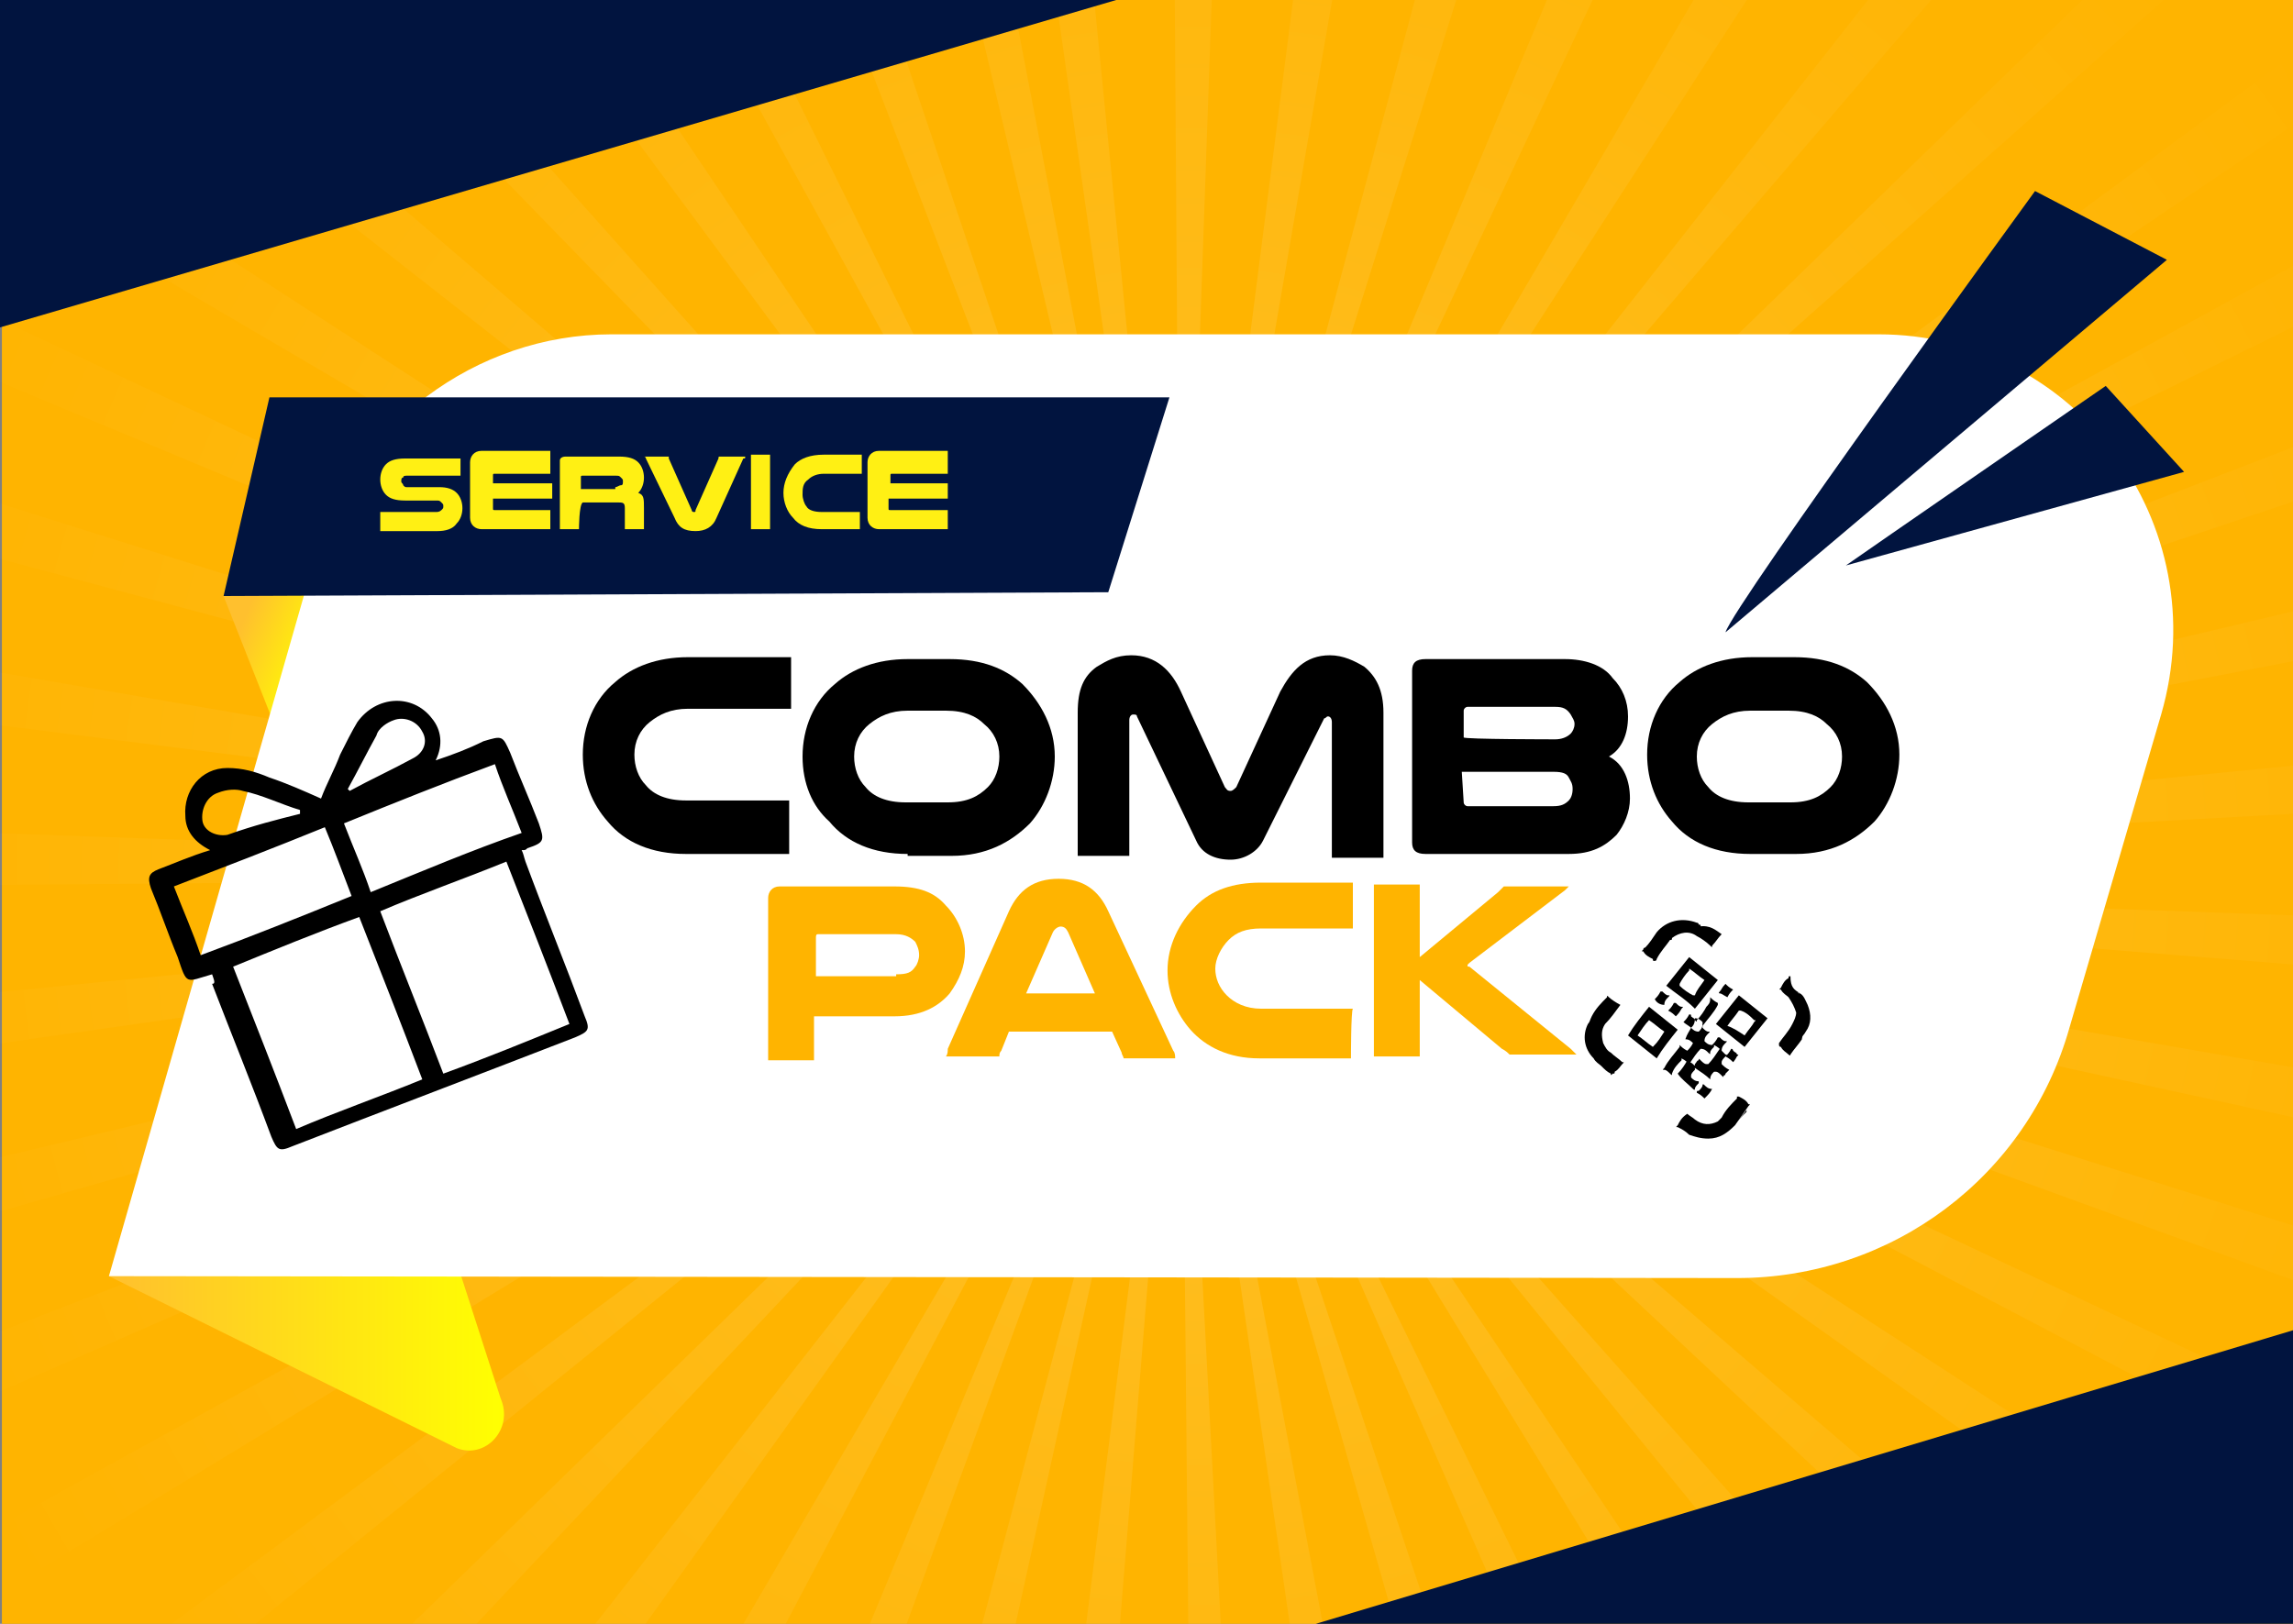 <?xml version="1.0" encoding="utf-8"?>
<!-- Generator: Adobe Illustrator 27.4.1, SVG Export Plug-In . SVG Version: 6.00 Build 0)  -->
<svg version="1.1" id="Layer_1" xmlns="http://www.w3.org/2000/svg" xmlns:xlink="http://www.w3.org/1999/xlink" x="0px" y="0px"
	 viewBox="0 0 120 85" style="enable-background:new 0 0 120 85;" xml:space="preserve">
<rect x="0" y="0" width="120" height="85" fill="#808080" stroke="none"/>
<style type="text/css">
	.st0{fill:#FFB400;}
	.st1{opacity:0.16;}
	.st2{fill:url(#SVGID_1_);}
	.st3{fill:url(#SVGID_00000086672417283092251090000016585334538891469228_);}
	.st4{fill:url(#SVGID_00000037694984822187163620000001497758173192954525_);}
	.st5{fill:url(#SVGID_00000150808467261633508680000012787565185293675926_);}
	.st6{fill:url(#SVGID_00000044897129451823294200000004486255298886716036_);}
	.st7{fill:url(#SVGID_00000076564389095935545470000016018470021863315096_);}
	.st8{fill:url(#SVGID_00000025437851696409468080000008020706943897253518_);}
	.st9{fill:url(#SVGID_00000177471853246079857760000016743473761038569630_);}
	.st10{fill:url(#SVGID_00000025414608529970048590000016583449065736252309_);}
	.st11{fill:url(#SVGID_00000088819971724062037780000013261482081193506971_);}
	.st12{fill:url(#SVGID_00000149376988313040000230000009186903165600999558_);}
	.st13{fill:url(#SVGID_00000116946079258498610770000008653632560159264160_);}
	.st14{fill:url(#SVGID_00000034084655872048701660000006142806984183746230_);}
	.st15{fill:url(#SVGID_00000130635065801280440080000007482692011687227835_);}
	.st16{fill:url(#SVGID_00000067198650714483968650000000520864557993696429_);}
	.st17{fill:url(#SVGID_00000054949476442319972090000010255228951987704742_);}
	.st18{fill:url(#SVGID_00000152246212706288905640000009860648334956951939_);}
	.st19{fill:url(#SVGID_00000019669878331010081240000011101553734844203682_);}
	.st20{fill:url(#SVGID_00000086691563407383507070000011461922123325621436_);}
	.st21{fill:url(#SVGID_00000146469903923587353930000014974289452072594574_);}
	.st22{fill:url(#SVGID_00000051374063016551201460000002153141201781545375_);}
	.st23{fill:url(#SVGID_00000006708366566883890130000001703270512697119389_);}
	.st24{fill:url(#SVGID_00000107564680210925449490000007531549120767430812_);}
	.st25{fill:url(#SVGID_00000120551285842754606110000000935559076646792363_);}
	.st26{fill:url(#SVGID_00000128450160603050200890000001825737244412639134_);}
	.st27{fill:url(#SVGID_00000110453941403923972750000004303658559102720150_);}
	.st28{fill:url(#SVGID_00000044856831062082350500000012133037733489600953_);}
	.st29{fill:url(#SVGID_00000021082977166872198100000009303705845495832739_);}
	.st30{fill:url(#SVGID_00000029750092501719254940000003314402641337930148_);}
	.st31{fill:url(#SVGID_00000089548364131189569520000016529605310596556686_);}
	.st32{fill:url(#SVGID_00000104670345774936312980000018097734754217821615_);}
	.st33{fill:url(#SVGID_00000182518597807966985560000010503129677440597918_);}
	.st34{fill:url(#SVGID_00000036930261085392886000000014204646182842846349_);}
	.st35{fill:url(#SVGID_00000068635942359225335670000001446780212024531119_);}
	.st36{fill:url(#SVGID_00000094603021308990981150000008158001341640137147_);}
	.st37{fill:url(#SVGID_00000078733299014816979540000007037053695338445229_);}
	.st38{fill:url(#SVGID_00000079478732224222079540000013746409764921538982_);}
	.st39{fill:url(#SVGID_00000004511455585578536370000008590515327504638869_);}
	.st40{fill:url(#SVGID_00000123402262651932519460000009180152218302269833_);}
	.st41{fill:url(#SVGID_00000103981246336606013010000015581720643713101201_);}
	.st42{fill:url(#SVGID_00000100349914822730494560000018282147033269786255_);}
	.st43{fill:url(#SVGID_00000128450161727226159840000012813178462643544449_);}
	.st44{fill:url(#SVGID_00000079473763986534986800000012255785582147604140_);}
	.st45{fill:url(#SVGID_00000163060337281821948900000001304174098222765707_);}
	.st46{fill:url(#SVGID_00000113331714046405050070000006182961879504396179_);}
	.st47{fill:url(#SVGID_00000160913282784160977110000005254001669143446454_);}
	.st48{fill:url(#SVGID_00000085220816102772900690000001421972514293652098_);}
	.st49{fill:none;}
	.st50{fill:#01143F;}
	.st51{fill:url(#SVGID_00000156589732187509595660000015811216953496555962_);}
	.st52{fill:url(#SVGID_00000105423485648008179420000016504885434119019158_);}
	.st53{fill:#FFFFFF;}
	.st54{fill:#FFF014;}
</style>
<g id="Layer_2_00000004520294707753484720000006275927227252853168_">
</g>
<g id="Layer_1_00000000223459249845268200000001241302265973179566_">
	<rect x="0.1" y="-0.4" class="st0" width="121" height="86.4"/>
	<g class="st1">
		
			<radialGradient id="SVGID_1_" cx="62.552" cy="42.438" r="71.652" gradientTransform="matrix(1 0 0 -1 0 87.8)" gradientUnits="userSpaceOnUse">
			<stop  offset="3.985204e-04" style="stop-color:#FBFFFF"/>
			<stop  offset="1" style="stop-color:#FFFFFF;stop-opacity:0"/>
		</radialGradient>
		<polygon class="st2" points="61.8,45.8 51.7,-25.1 54.8,-24.9 		"/>
		
			<radialGradient id="SVGID_00000046304685388048374860000012912669138736183190_" cx="62.552" cy="42.438" r="71.651" gradientTransform="matrix(1 0 0 -1 0 87.8)" gradientUnits="userSpaceOnUse">
			<stop  offset="3.985204e-04" style="stop-color:#FBFFFF"/>
			<stop  offset="1" style="stop-color:#FFFFFF;stop-opacity:0"/>
		</radialGradient>
		<polygon style="fill:url(#SVGID_00000046304685388048374860000012912669138736183190_);" points="61.8,45.8 61.3,-25.8 
			64.3,-25.2 		"/>
		
			<radialGradient id="SVGID_00000132804682066081476070000003067005848009458617_" cx="62.552" cy="42.438" r="71.652" gradientTransform="matrix(1 0 0 -1 0 87.8)" gradientUnits="userSpaceOnUse">
			<stop  offset="3.985204e-04" style="stop-color:#FBFFFF"/>
			<stop  offset="1" style="stop-color:#FFFFFF;stop-opacity:0"/>
		</radialGradient>
		<polygon style="fill:url(#SVGID_00000132804682066081476070000003067005848009458617_);" points="61.8,45.8 70.9,-25.2 
			73.9,-24.2 		"/>
		
			<radialGradient id="SVGID_00000088825213260021630050000006546207531759687047_" cx="62.552" cy="42.438" r="71.651" gradientTransform="matrix(1 0 0 -1 0 87.8)" gradientUnits="userSpaceOnUse">
			<stop  offset="3.985204e-04" style="stop-color:#FBFFFF"/>
			<stop  offset="1" style="stop-color:#FFFFFF;stop-opacity:0"/>
		</radialGradient>
		<polygon style="fill:url(#SVGID_00000088825213260021630050000006546207531759687047_);" points="61.8,45.8 80.3,-23.4 
			83.1,-21.9 		"/>
		
			<radialGradient id="SVGID_00000041996634322344766210000012398476221840143003_" cx="62.552" cy="42.438" r="71.651" gradientTransform="matrix(1 0 0 -1 0 87.8)" gradientUnits="userSpaceOnUse">
			<stop  offset="3.985204e-04" style="stop-color:#FBFFFF"/>
			<stop  offset="1" style="stop-color:#FFFFFF;stop-opacity:0"/>
		</radialGradient>
		<polygon style="fill:url(#SVGID_00000041996634322344766210000012398476221840143003_);" points="61.8,45.8 89.4,-20.2 92,-18.4 
					"/>
		
			<radialGradient id="SVGID_00000150793371005914185420000007578793298358438322_" cx="62.552" cy="42.438" r="71.652" gradientTransform="matrix(1 0 0 -1 0 87.8)" gradientUnits="userSpaceOnUse">
			<stop  offset="3.985204e-04" style="stop-color:#FBFFFF"/>
			<stop  offset="1" style="stop-color:#FFFFFF;stop-opacity:0"/>
		</radialGradient>
		<polygon style="fill:url(#SVGID_00000150793371005914185420000007578793298358438322_);" points="61.8,45.8 98,-16 100.4,-13.9 		
			"/>
		
			<radialGradient id="SVGID_00000017502780690271443830000005694144106796019597_" cx="62.552" cy="42.438" r="71.652" gradientTransform="matrix(1 0 0 -1 0 87.8)" gradientUnits="userSpaceOnUse">
			<stop  offset="3.985204e-04" style="stop-color:#FBFFFF"/>
			<stop  offset="1" style="stop-color:#FFFFFF;stop-opacity:0"/>
		</radialGradient>
		<polygon style="fill:url(#SVGID_00000017502780690271443830000005694144106796019597_);" points="61.8,45.8 106,-10.5 108,-8.1 		
			"/>
		
			<radialGradient id="SVGID_00000103252676729788125770000009705905768260259214_" cx="62.552" cy="42.438" r="71.651" gradientTransform="matrix(1 0 0 -1 0 87.8)" gradientUnits="userSpaceOnUse">
			<stop  offset="3.985204e-04" style="stop-color:#FBFFFF"/>
			<stop  offset="1" style="stop-color:#FFFFFF;stop-opacity:0"/>
		</radialGradient>
		<polygon style="fill:url(#SVGID_00000103252676729788125770000009705905768260259214_);" points="61.8,45.8 113.2,-4.1 
			114.8,-1.4 		"/>
		
			<radialGradient id="SVGID_00000052082692371729304350000008216998688729257372_" cx="62.552" cy="42.438" r="71.651" gradientTransform="matrix(1 0 0 -1 0 87.8)" gradientUnits="userSpaceOnUse">
			<stop  offset="3.985204e-04" style="stop-color:#FBFFFF"/>
			<stop  offset="1" style="stop-color:#FFFFFF;stop-opacity:0"/>
		</radialGradient>
		<polygon style="fill:url(#SVGID_00000052082692371729304350000008216998688729257372_);" points="61.8,45.8 119.4,3.3 120.7,6.1 
					"/>
		
			<radialGradient id="SVGID_00000049215635456808041720000003197462389253985453_" cx="62.552" cy="42.438" r="71.651" gradientTransform="matrix(1 0 0 -1 0 87.8)" gradientUnits="userSpaceOnUse">
			<stop  offset="3.985204e-04" style="stop-color:#FBFFFF"/>
			<stop  offset="1" style="stop-color:#FFFFFF;stop-opacity:0"/>
		</radialGradient>
		<polygon style="fill:url(#SVGID_00000049215635456808041720000003197462389253985453_);" points="61.8,45.8 124.6,11.4 
			125.5,14.4 		"/>
		
			<radialGradient id="SVGID_00000055683964910497588790000018336770393384297095_" cx="62.552" cy="42.438" r="71.651" gradientTransform="matrix(1 0 0 -1 0 87.8)" gradientUnits="userSpaceOnUse">
			<stop  offset="3.985204e-04" style="stop-color:#FBFFFF"/>
			<stop  offset="1" style="stop-color:#FFFFFF;stop-opacity:0"/>
		</radialGradient>
		<polygon style="fill:url(#SVGID_00000055683964910497588790000018336770393384297095_);" points="61.8,45.8 128.6,20.1 
			129.1,23.2 		"/>
		
			<radialGradient id="SVGID_00000102507483578769774460000010648209307939199657_" cx="62.552" cy="42.438" r="71.651" gradientTransform="matrix(1 0 0 -1 0 87.8)" gradientUnits="userSpaceOnUse">
			<stop  offset="3.985204e-04" style="stop-color:#FBFFFF"/>
			<stop  offset="1" style="stop-color:#FFFFFF;stop-opacity:0"/>
		</radialGradient>
		<polygon style="fill:url(#SVGID_00000102507483578769774460000010648209307939199657_);" points="61.8,45.8 131.4,29.3 
			131.5,32.4 		"/>
		
			<radialGradient id="SVGID_00000093170504501169172690000010670889077059460772_" cx="62.552" cy="42.438" r="71.651" gradientTransform="matrix(1 0 0 -1 0 87.8)" gradientUnits="userSpaceOnUse">
			<stop  offset="3.985204e-04" style="stop-color:#FBFFFF"/>
			<stop  offset="1" style="stop-color:#FFFFFF;stop-opacity:0"/>
		</radialGradient>
		<polygon style="fill:url(#SVGID_00000093170504501169172690000010670889077059460772_);" points="61.8,45.8 133,38.8 132.7,41.9 
					"/>
		
			<radialGradient id="SVGID_00000098202239397165256570000013939068120842773136_" cx="62.552" cy="42.438" r="71.651" gradientTransform="matrix(1 0 0 -1 0 87.8)" gradientUnits="userSpaceOnUse">
			<stop  offset="3.985204e-04" style="stop-color:#FBFFFF"/>
			<stop  offset="1" style="stop-color:#FFFFFF;stop-opacity:0"/>
		</radialGradient>
		<polygon style="fill:url(#SVGID_00000098202239397165256570000013939068120842773136_);" points="61.8,45.8 133.3,48.4 
			132.6,51.5 		"/>
		
			<radialGradient id="SVGID_00000133514493012622284250000011190549403253530008_" cx="62.552" cy="42.438" r="71.651" gradientTransform="matrix(1 0 0 -1 0 87.8)" gradientUnits="userSpaceOnUse">
			<stop  offset="3.985204e-04" style="stop-color:#FBFFFF"/>
			<stop  offset="1" style="stop-color:#FFFFFF;stop-opacity:0"/>
		</radialGradient>
		<polygon style="fill:url(#SVGID_00000133514493012622284250000011190549403253530008_);" points="61.8,45.8 132.3,58 131.1,60.9 
					"/>
		
			<radialGradient id="SVGID_00000032640843621655237220000005038551972831253413_" cx="62.552" cy="42.438" r="71.651" gradientTransform="matrix(1 0 0 -1 0 87.8)" gradientUnits="userSpaceOnUse">
			<stop  offset="3.985204e-04" style="stop-color:#FBFFFF"/>
			<stop  offset="1" style="stop-color:#FFFFFF;stop-opacity:0"/>
		</radialGradient>
		<polygon style="fill:url(#SVGID_00000032640843621655237220000005038551972831253413_);" points="61.8,45.8 130,67.3 128.5,70.1 
					"/>
		
			<radialGradient id="SVGID_00000099622706689813970130000003909772377044245907_" cx="62.552" cy="42.438" r="71.651" gradientTransform="matrix(1 0 0 -1 0 87.8)" gradientUnits="userSpaceOnUse">
			<stop  offset="3.985204e-04" style="stop-color:#FBFFFF"/>
			<stop  offset="1" style="stop-color:#FFFFFF;stop-opacity:0"/>
		</radialGradient>
		<polygon style="fill:url(#SVGID_00000099622706689813970130000003909772377044245907_);" points="61.8,45.8 126.5,76.3 
			124.6,78.8 		"/>
		
			<radialGradient id="SVGID_00000124866260993676558230000015188173584392125825_" cx="62.552" cy="42.438" r="71.652" gradientTransform="matrix(1 0 0 -1 0 87.8)" gradientUnits="userSpaceOnUse">
			<stop  offset="3.985204e-04" style="stop-color:#FBFFFF"/>
			<stop  offset="1" style="stop-color:#FFFFFF;stop-opacity:0"/>
		</radialGradient>
		<polygon style="fill:url(#SVGID_00000124866260993676558230000015188173584392125825_);" points="61.8,45.8 121.8,84.7 
			119.6,86.9 		"/>
		
			<radialGradient id="SVGID_00000066497819739585257830000016644081227782828718_" cx="62.552" cy="42.438" r="71.652" gradientTransform="matrix(1 0 0 -1 0 87.8)" gradientUnits="userSpaceOnUse">
			<stop  offset="3.985204e-04" style="stop-color:#FBFFFF"/>
			<stop  offset="1" style="stop-color:#FFFFFF;stop-opacity:0"/>
		</radialGradient>
		<polygon style="fill:url(#SVGID_00000066497819739585257830000016644081227782828718_);" points="61.8,45.8 116.1,92.4 
			113.6,94.3 		"/>
		
			<radialGradient id="SVGID_00000080185647269619675340000016253856663219826861_" cx="62.552" cy="42.438" r="71.651" gradientTransform="matrix(1 0 0 -1 0 87.8)" gradientUnits="userSpaceOnUse">
			<stop  offset="3.985204e-04" style="stop-color:#FBFFFF"/>
			<stop  offset="1" style="stop-color:#FFFFFF;stop-opacity:0"/>
		</radialGradient>
		<polygon style="fill:url(#SVGID_00000080185647269619675340000016253856663219826861_);" points="61.8,45.8 109.3,99.3 
			106.6,100.9 		"/>
		
			<radialGradient id="SVGID_00000012437836147070621760000000529191122101393073_" cx="62.552" cy="42.438" r="71.651" gradientTransform="matrix(1 0 0 -1 0 87.8)" gradientUnits="userSpaceOnUse">
			<stop  offset="3.985204e-04" style="stop-color:#FBFFFF"/>
			<stop  offset="1" style="stop-color:#FFFFFF;stop-opacity:0"/>
		</radialGradient>
		<polygon style="fill:url(#SVGID_00000012437836147070621760000000529191122101393073_);" points="61.8,45.8 101.7,105.2 
			98.8,106.3 		"/>
		
			<radialGradient id="SVGID_00000090994515216990588200000010384233645975045264_" cx="62.552" cy="42.438" r="71.651" gradientTransform="matrix(1 0 0 -1 0 87.8)" gradientUnits="userSpaceOnUse">
			<stop  offset="3.985204e-04" style="stop-color:#FBFFFF"/>
			<stop  offset="1" style="stop-color:#FFFFFF;stop-opacity:0"/>
		</radialGradient>
		<polygon style="fill:url(#SVGID_00000090994515216990588200000010384233645975045264_);" points="61.8,45.8 93.3,110 90.3,110.7 
					"/>
		
			<radialGradient id="SVGID_00000103257574319100482760000006400487308947910028_" cx="62.552" cy="42.438" r="71.652" gradientTransform="matrix(1 0 0 -1 0 87.8)" gradientUnits="userSpaceOnUse">
			<stop  offset="3.985204e-04" style="stop-color:#FBFFFF"/>
			<stop  offset="1" style="stop-color:#FFFFFF;stop-opacity:0"/>
		</radialGradient>
		<polygon style="fill:url(#SVGID_00000103257574319100482760000006400487308947910028_);" points="61.8,45.8 84.5,113.6 81.3,114 
					"/>
		
			<radialGradient id="SVGID_00000170245562799630118910000016428213229223641744_" cx="62.552" cy="42.438" r="71.651" gradientTransform="matrix(1 0 0 -1 0 87.8)" gradientUnits="userSpaceOnUse">
			<stop  offset="3.985204e-04" style="stop-color:#FBFFFF"/>
			<stop  offset="1" style="stop-color:#FFFFFF;stop-opacity:0"/>
		</radialGradient>
		<polygon style="fill:url(#SVGID_00000170245562799630118910000016428213229223641744_);" points="61.8,45.8 75.1,116 72,116 		"/>
		
			<radialGradient id="SVGID_00000085238158566402163560000004746027909998012570_" cx="62.552" cy="42.438" r="71.652" gradientTransform="matrix(1 0 0 -1 0 87.8)" gradientUnits="userSpaceOnUse">
			<stop  offset="3.985204e-04" style="stop-color:#FBFFFF"/>
			<stop  offset="1" style="stop-color:#FFFFFF;stop-opacity:0"/>
		</radialGradient>
		<polygon style="fill:url(#SVGID_00000085238158566402163560000004746027909998012570_);" points="61.8,45.8 65.6,117.2 
			62.5,116.7 		"/>
		
			<radialGradient id="SVGID_00000036231630669250778330000014032595034542016184_" cx="62.552" cy="42.438" r="71.651" gradientTransform="matrix(1 0 0 -1 0 87.8)" gradientUnits="userSpaceOnUse">
			<stop  offset="3.985204e-04" style="stop-color:#FBFFFF"/>
			<stop  offset="1" style="stop-color:#FFFFFF;stop-opacity:0"/>
		</radialGradient>
		<polygon style="fill:url(#SVGID_00000036231630669250778330000014032595034542016184_);" points="61.8,45.8 56,117.1 52.9,116.2 
					"/>
		
			<radialGradient id="SVGID_00000057870875650907916390000011812155985907435648_" cx="62.552" cy="42.438" r="71.651" gradientTransform="matrix(1 0 0 -1 0 87.8)" gradientUnits="userSpaceOnUse">
			<stop  offset="3.985204e-04" style="stop-color:#FBFFFF"/>
			<stop  offset="1" style="stop-color:#FFFFFF;stop-opacity:0"/>
		</radialGradient>
		<polygon style="fill:url(#SVGID_00000057870875650907916390000011812155985907435648_);" points="61.8,45.8 46.4,115.6 
			43.6,114.4 		"/>
		
			<radialGradient id="SVGID_00000110465642150687442420000002895227709782558143_" cx="62.552" cy="42.438" r="71.651" gradientTransform="matrix(1 0 0 -1 0 87.8)" gradientUnits="userSpaceOnUse">
			<stop  offset="3.985204e-04" style="stop-color:#FBFFFF"/>
			<stop  offset="1" style="stop-color:#FFFFFF;stop-opacity:0"/>
		</radialGradient>
		<polygon style="fill:url(#SVGID_00000110465642150687442420000002895227709782558143_);" points="61.8,45.8 37.2,113 34.6,111.3 
					"/>
		
			<radialGradient id="SVGID_00000080201834642286760550000016204196728135989128_" cx="62.552" cy="42.438" r="71.651" gradientTransform="matrix(1 0 0 -1 0 87.8)" gradientUnits="userSpaceOnUse">
			<stop  offset="3.985204e-04" style="stop-color:#FBFFFF"/>
			<stop  offset="1" style="stop-color:#FFFFFF;stop-opacity:0"/>
		</radialGradient>
		<polygon style="fill:url(#SVGID_00000080201834642286760550000016204196728135989128_);" points="61.8,45.8 28.4,109.1 26,107.1 
					"/>
		
			<radialGradient id="SVGID_00000034773454329496841440000000441886594801182911_" cx="62.552" cy="42.438" r="71.651" gradientTransform="matrix(1 0 0 -1 0 87.8)" gradientUnits="userSpaceOnUse">
			<stop  offset="3.985204e-04" style="stop-color:#FBFFFF"/>
			<stop  offset="1" style="stop-color:#FFFFFF;stop-opacity:0"/>
		</radialGradient>
		<polygon style="fill:url(#SVGID_00000034773454329496841440000000441886594801182911_);" points="61.8,45.8 20.2,104 18.1,101.7 
					"/>
		
			<radialGradient id="SVGID_00000000222908576578912540000000382551975024034447_" cx="62.552" cy="42.438" r="71.651" gradientTransform="matrix(1 0 0 -1 0 87.8)" gradientUnits="userSpaceOnUse">
			<stop  offset="3.985204e-04" style="stop-color:#FBFFFF"/>
			<stop  offset="1" style="stop-color:#FFFFFF;stop-opacity:0"/>
		</radialGradient>
		<polygon style="fill:url(#SVGID_00000000222908576578912540000000382551975024034447_);" points="61.8,45.8 12.8,97.9 11,95.3 		
			"/>
		
			<radialGradient id="SVGID_00000042010828681797300000000002571035185252690874_" cx="62.552" cy="42.438" r="71.651" gradientTransform="matrix(1 0 0 -1 0 87.8)" gradientUnits="userSpaceOnUse">
			<stop  offset="3.985204e-04" style="stop-color:#FBFFFF"/>
			<stop  offset="1" style="stop-color:#FFFFFF;stop-opacity:0"/>
		</radialGradient>
		<polygon style="fill:url(#SVGID_00000042010828681797300000000002571035185252690874_);" points="61.8,45.8 6.2,90.8 4.8,88.1 		
			"/>
		
			<radialGradient id="SVGID_00000127766061549756566200000008296171128593865144_" cx="62.552" cy="42.438" r="71.651" gradientTransform="matrix(1 0 0 -1 0 87.8)" gradientUnits="userSpaceOnUse">
			<stop  offset="3.985204e-04" style="stop-color:#FBFFFF"/>
			<stop  offset="1" style="stop-color:#FFFFFF;stop-opacity:0"/>
		</radialGradient>
		<polygon style="fill:url(#SVGID_00000127766061549756566200000008296171128593865144_);" points="61.8,45.8 0.7,83 -0.3,80 		"/>
		
			<radialGradient id="SVGID_00000114073689907562286770000008927718212065878425_" cx="62.552" cy="42.438" r="71.651" gradientTransform="matrix(1 0 0 -1 0 87.8)" gradientUnits="userSpaceOnUse">
			<stop  offset="3.985204e-04" style="stop-color:#FBFFFF"/>
			<stop  offset="1" style="stop-color:#FFFFFF;stop-opacity:0"/>
		</radialGradient>
		<polygon style="fill:url(#SVGID_00000114073689907562286770000008927718212065878425_);" points="61.8,45.8 -3.8,74.5 -4.4,71.4 
					"/>
		
			<radialGradient id="SVGID_00000151511330258700819350000009898926189070819997_" cx="62.552" cy="42.438" r="71.651" gradientTransform="matrix(1 0 0 -1 0 87.8)" gradientUnits="userSpaceOnUse">
			<stop  offset="3.985204e-04" style="stop-color:#FBFFFF"/>
			<stop  offset="1" style="stop-color:#FFFFFF;stop-opacity:0"/>
		</radialGradient>
		<polygon style="fill:url(#SVGID_00000151511330258700819350000009898926189070819997_);" points="61.8,45.8 -7,65.4 -7.2,62.3 		
			"/>
		
			<radialGradient id="SVGID_00000098942541611769946730000008650947595383035839_" cx="62.552" cy="42.438" r="71.651" gradientTransform="matrix(1 0 0 -1 0 87.8)" gradientUnits="userSpaceOnUse">
			<stop  offset="3.985204e-04" style="stop-color:#FBFFFF"/>
			<stop  offset="1" style="stop-color:#FFFFFF;stop-opacity:0"/>
		</radialGradient>
		<polygon style="fill:url(#SVGID_00000098942541611769946730000008650947595383035839_);" points="61.8,45.8 -9,55.9 -8.8,52.8 		
			"/>
		
			<radialGradient id="SVGID_00000088811123045722220970000013683368942865982885_" cx="62.552" cy="42.438" r="71.65" gradientTransform="matrix(1 0 0 -1 0 87.8)" gradientUnits="userSpaceOnUse">
			<stop  offset="3.985204e-04" style="stop-color:#FBFFFF"/>
			<stop  offset="1" style="stop-color:#FFFFFF;stop-opacity:0"/>
		</radialGradient>
		<polygon style="fill:url(#SVGID_00000088811123045722220970000013683368942865982885_);" points="61.8,45.8 -9.7,46.4 -9.1,43.3 
					"/>
		
			<radialGradient id="SVGID_00000159432251369871312190000013850496387235771264_" cx="62.552" cy="42.438" r="71.653" gradientTransform="matrix(1 0 0 -1 0 87.8)" gradientUnits="userSpaceOnUse">
			<stop  offset="3.985204e-04" style="stop-color:#FBFFFF"/>
			<stop  offset="1" style="stop-color:#FFFFFF;stop-opacity:0"/>
		</radialGradient>
		<polygon style="fill:url(#SVGID_00000159432251369871312190000013850496387235771264_);" points="61.8,45.8 -9.2,36.8 -8.2,33.8 
					"/>
		
			<radialGradient id="SVGID_00000178181232316023682440000014575600718018141321_" cx="62.552" cy="42.438" r="71.651" gradientTransform="matrix(1 0 0 -1 0 87.8)" gradientUnits="userSpaceOnUse">
			<stop  offset="3.985204e-04" style="stop-color:#FBFFFF"/>
			<stop  offset="1" style="stop-color:#FFFFFF;stop-opacity:0"/>
		</radialGradient>
		<polygon style="fill:url(#SVGID_00000178181232316023682440000014575600718018141321_);" points="61.8,45.8 -7.3,27.3 -5.9,24.5 
					"/>
		
			<radialGradient id="SVGID_00000163047153449920259510000014380155286783251845_" cx="62.552" cy="42.438" r="71.65" gradientTransform="matrix(1 0 0 -1 0 87.8)" gradientUnits="userSpaceOnUse">
			<stop  offset="3.985204e-04" style="stop-color:#FBFFFF"/>
			<stop  offset="1" style="stop-color:#FFFFFF;stop-opacity:0"/>
		</radialGradient>
		<polygon style="fill:url(#SVGID_00000163047153449920259510000014380155286783251845_);" points="61.8,45.8 -4.3,18.2 -2.4,15.6 
					"/>
		
			<radialGradient id="SVGID_00000181776224972320541110000016341714010709166214_" cx="62.552" cy="42.438" r="71.652" gradientTransform="matrix(1 0 0 -1 0 87.8)" gradientUnits="userSpaceOnUse">
			<stop  offset="3.985204e-04" style="stop-color:#FBFFFF"/>
			<stop  offset="1" style="stop-color:#FFFFFF;stop-opacity:0"/>
		</radialGradient>
		<polygon style="fill:url(#SVGID_00000181776224972320541110000016341714010709166214_);" points="61.8,45.8 0.1,9.6 2.2,7.2 		"/>
		
			<radialGradient id="SVGID_00000052810267494231976740000016252508698541285821_" cx="62.552" cy="42.438" r="71.652" gradientTransform="matrix(1 0 0 -1 0 87.8)" gradientUnits="userSpaceOnUse">
			<stop  offset="3.985204e-04" style="stop-color:#FBFFFF"/>
			<stop  offset="1" style="stop-color:#FFFFFF;stop-opacity:0"/>
		</radialGradient>
		<polygon style="fill:url(#SVGID_00000052810267494231976740000016252508698541285821_);" points="61.8,45.8 5.4,1.6 7.9,-0.4 		
			"/>
		
			<radialGradient id="SVGID_00000137101676011532370640000003099808689429189036_" cx="62.552" cy="42.438" r="71.651" gradientTransform="matrix(1 0 0 -1 0 87.8)" gradientUnits="userSpaceOnUse">
			<stop  offset="3.985204e-04" style="stop-color:#FBFFFF"/>
			<stop  offset="1" style="stop-color:#FFFFFF;stop-opacity:0"/>
		</radialGradient>
		<polygon style="fill:url(#SVGID_00000137101676011532370640000003099808689429189036_);" points="61.8,45.8 11.9,-5.5 14.5,-7.2 
					"/>
		
			<radialGradient id="SVGID_00000008134586664601132960000004931469041332488098_" cx="62.552" cy="42.438" r="71.649" gradientTransform="matrix(1 0 0 -1 0 87.8)" gradientUnits="userSpaceOnUse">
			<stop  offset="3.985204e-04" style="stop-color:#FBFFFF"/>
			<stop  offset="1" style="stop-color:#FFFFFF;stop-opacity:0"/>
		</radialGradient>
		<polygon style="fill:url(#SVGID_00000008134586664601132960000004931469041332488098_);" points="61.8,45.8 19.2,-11.7 
			22.1,-13.1 		"/>
		
			<radialGradient id="SVGID_00000145045018883389625830000012018300654203809673_" cx="62.552" cy="42.438" r="71.651" gradientTransform="matrix(1 0 0 -1 0 87.8)" gradientUnits="userSpaceOnUse">
			<stop  offset="3.985204e-04" style="stop-color:#FBFFFF"/>
			<stop  offset="1" style="stop-color:#FFFFFF;stop-opacity:0"/>
		</radialGradient>
		<polygon style="fill:url(#SVGID_00000145045018883389625830000012018300654203809673_);" points="61.8,45.8 27.3,-16.9 
			30.3,-17.9 		"/>
		
			<radialGradient id="SVGID_00000179624726424999403490000016417619027487788479_" cx="62.552" cy="42.438" r="71.652" gradientTransform="matrix(1 0 0 -1 0 87.8)" gradientUnits="userSpaceOnUse">
			<stop  offset="3.985204e-04" style="stop-color:#FBFFFF"/>
			<stop  offset="1" style="stop-color:#FFFFFF;stop-opacity:0"/>
		</radialGradient>
		<polygon style="fill:url(#SVGID_00000179624726424999403490000016417619027487788479_);" points="61.8,45.8 36.1,-21 39.1,-21.5 
					"/>
		
			<radialGradient id="SVGID_00000008120246787185648690000007239318993627362462_" cx="62.552" cy="42.438" r="71.652" gradientTransform="matrix(1 0 0 -1 0 87.8)" gradientUnits="userSpaceOnUse">
			<stop  offset="3.985204e-04" style="stop-color:#FBFFFF"/>
			<stop  offset="1" style="stop-color:#FFFFFF;stop-opacity:0"/>
		</radialGradient>
		<polygon style="fill:url(#SVGID_00000008120246787185648690000007239318993627362462_);" points="61.8,45.8 45.3,-23.9 
			48.4,-23.9 		"/>
	</g>
	<rect x="0.7" y="14.2" class="st49" width="119.7" height="79.8"/>
	<polygon class="st50" points="-11.8,-0.7 -11.8,20.6 60.8,-0.7 	"/>
	<polygon class="st50" points="126.1,87 126.1,67.8 62.2,87 	"/>
	<g>
		<g>
			<g>
				<g>
					
						<linearGradient id="SVGID_00000103970326769122434340000014861741057785738115_" gradientUnits="userSpaceOnUse" x1="5.7" y1="24.162" x2="26.352" y2="24.152" gradientTransform="matrix(1 0 0 -1 0 87.8)">
						<stop  offset="5.661000e-03" style="stop-color:#FFC02E"/>
						<stop  offset="0.999" style="stop-color:#FFFF01"/>
					</linearGradient>
					<path style="fill:url(#SVGID_00000103970326769122434340000014861741057785738115_);" d="M19.2,51.5L5.7,66.8l18.2,9
						c1.5,0.6,3-1,2.3-2.6L19.2,51.5z"/>
				</g>
			</g>
			<g>
				
					<linearGradient id="SVGID_00000096042792375580034360000005972209063044113030_" gradientUnits="userSpaceOnUse" x1="12.524" y1="54.877" x2="16.72" y2="53.159" gradientTransform="matrix(1 0 0 -1 0 87.8)">
					<stop  offset="5.661000e-03" style="stop-color:#FFC02E"/>
					<stop  offset="0.999" style="stop-color:#FFFF01"/>
				</linearGradient>
				<polygon style="fill:url(#SVGID_00000096042792375580034360000005972209063044113030_);" points="16.9,26.6 11.7,31.2 
					16.2,42.6 				"/>
				<path class="st53" d="M98.3,17.5H32c-7.1,0-13.5,4.8-15.5,11.6L5.7,66.8l85.2,0.1c8.1,0,15.2-5.3,17.4-13.1l4.8-16.4
					C116,27.4,108.6,17.5,98.3,17.5z"/>
				<polygon class="st50" points="14.1,20.8 11.7,31.2 58,31 61.2,20.8 				"/>
				<g>
					<path class="st54" d="M24.1,24.9h-2.8c-0.1,0-0.2,0-0.2,0.1C21,25,21,25.1,21,25.2s0.1,0.1,0.1,0.2c0.1,0.1,0.1,0.1,0.2,0.1
						h1.7c0.4,0,0.7,0.1,0.9,0.3c0.2,0.2,0.3,0.5,0.3,0.8c0,0.3-0.1,0.6-0.3,0.8c-0.2,0.3-0.6,0.4-1,0.4h-3v-1h2.9
						c0.1,0,0.2,0,0.3-0.1c0.1-0.1,0.1-0.1,0.1-0.2c0-0.1,0-0.1-0.1-0.2s-0.1-0.1-0.3-0.1h-1.6c-0.5,0-0.8-0.1-1-0.3
						c-0.2-0.2-0.3-0.5-0.3-0.8c0-0.3,0.1-0.6,0.3-0.8c0.2-0.2,0.5-0.3,1-0.3h2.9L24.1,24.9L24.1,24.9z"/>
					<path class="st54" d="M28.8,23.8v1h-2.9c-0.1,0-0.1,0-0.1,0.1v0.4h3.1v0.8h-3.1v0.5c0,0.1,0,0.1,0.1,0.1h2.9v1h-3.6
						c-0.3,0-0.6-0.2-0.6-0.6v-2.9c0-0.3,0.2-0.6,0.6-0.6h3.6V23.8z"/>
					<path class="st54" d="M30.3,27.7h-1v-3.6c0-0.1,0.1-0.2,0.3-0.2h2.8c0.5,0,0.8,0.1,1,0.3c0.2,0.2,0.3,0.5,0.3,0.8
						s-0.1,0.6-0.3,0.8c0.3,0.1,0.3,0.3,0.3,0.8v0.8c0,0.1,0,0.3,0,0.3h-1c0-0.1,0-0.1,0-0.3v-0.8c0-0.3-0.1-0.3-0.4-0.3h-1.8
						C30.3,26.4,30.3,27.7,30.3,27.7z M32.2,25.5c0.1,0,0.2-0.1,0.3-0.1s0.1-0.1,0.1-0.2c0-0.1,0-0.1-0.1-0.2
						c-0.1-0.1-0.1-0.1-0.3-0.1h-1.7c-0.1,0-0.1,0-0.1,0.1v0.6H32.2z"/>
					<path class="st54" d="M33.8,24c0-0.1-0.1-0.1-0.1-0.1H35C35,24,35,24,35,24l1.2,2.7c0,0.1,0.1,0.1,0.1,0.1c0.1,0,0.1,0,0.1-0.1
						l1.2-2.7c0-0.1,0-0.1,0.1-0.1H39c0,0.1,0,0.1-0.1,0.1l-1.4,3.1c-0.2,0.5-0.6,0.7-1.1,0.7c-0.6,0-0.9-0.2-1.1-0.7L33.8,24z"/>
					<path class="st54" d="M40.3,23.8v3.9h-1v-3.9H40.3z"/>
					<path class="st54" d="M45,27.7h-2c-0.7,0-1.2-0.2-1.5-0.6c-0.3-0.3-0.5-0.8-0.5-1.3s0.2-1,0.6-1.5c0.3-0.3,0.8-0.5,1.5-0.5h2v1
						h-2c-0.3,0-0.6,0.1-0.8,0.3C42,25.3,42,25.6,42,25.9c0,0.2,0.1,0.5,0.2,0.6c0.1,0.2,0.4,0.3,0.8,0.3h2C45,26.8,45,27.7,45,27.7
						z"/>
					<path class="st54" d="M49.6,23.8v1h-2.9c-0.1,0-0.1,0-0.1,0.1v0.4h3v0.8h-3.1v0.5c0,0.1,0,0.1,0.1,0.1h3v1H46
						c-0.3,0-0.6-0.2-0.6-0.6v-2.9c0-0.3,0.2-0.6,0.6-0.6h3.6V23.8z"/>
				</g>
			</g>
			<g>
				<g>
					<path class="st50" d="M90.3,33.1c0.4-1.4,16.2-23.1,16.2-23.1l6.9,3.6L90.3,33.1z"/>
				</g>
			</g>
			<g>
				<g>
					<path class="st50" d="M96.6,29.6c0.7-0.5,13.6-9.4,13.6-9.4l4.1,4.5L96.6,29.6z"/>
				</g>
			</g>
		</g>
	</g>
	<g>
		<g>
			<path d="M41.3,44.7h-5.4c-1.8,0-3.2-0.6-4.1-1.7c-0.8-0.9-1.3-2.1-1.3-3.5c0-1.5,0.6-2.9,1.7-3.8c0.9-0.8,2.2-1.3,3.8-1.3h5.4
				v2.7h-5.4c-0.9,0-1.5,0.3-2,0.7c-0.5,0.4-0.8,1-0.8,1.7c0,0.6,0.2,1.2,0.6,1.6c0.4,0.5,1.1,0.8,2.1,0.8h5.4V44.7z"/>
			<path d="M47.5,44.7c-1.8,0-3.2-0.6-4.1-1.7C42.5,42.2,42,41,42,39.6c0-1.5,0.6-2.9,1.7-3.8c0.9-0.8,2.2-1.3,3.8-1.3h2.2
				c1.7,0,2.9,0.5,3.8,1.3c1,1,1.7,2.3,1.7,3.8c0,1.3-0.5,2.6-1.3,3.5c-1,1-2.3,1.7-4.1,1.7H47.5z M47.5,37.2c-0.9,0-1.5,0.3-2,0.7
				c-0.5,0.4-0.8,1-0.8,1.7c0,0.6,0.2,1.2,0.6,1.6c0.4,0.5,1.1,0.8,2.1,0.8h2.2c1,0,1.6-0.3,2.1-0.8c0.4-0.4,0.6-1,0.6-1.6
				c0-0.7-0.3-1.3-0.8-1.7c-0.4-0.4-1-0.7-2-0.7H47.5z"/>
			<path d="M62.6,44l-3.1-6.5c0-0.1-0.1-0.1-0.2-0.1c-0.1,0-0.2,0.1-0.2,0.3v7.1h-2.7v-7.5c0-1.2,0.3-1.9,1-2.4
				c0.5-0.3,1-0.6,1.8-0.6c1.3,0,2.1,0.8,2.6,1.9l2.3,5c0.1,0.1,0.1,0.2,0.3,0.2c0.1,0,0.2-0.1,0.3-0.2l2.3-5
				c0.6-1.1,1.3-1.9,2.6-1.9c0.7,0,1.3,0.3,1.8,0.6c0.6,0.5,1,1.2,1,2.4v7.6h-2.7v-7.1c0-0.2-0.1-0.3-0.2-0.3s-0.1,0.1-0.2,0.1
				L66.1,44c-0.3,0.6-1,1-1.7,1C63.6,45,62.9,44.7,62.6,44z"/>
			<path d="M81.9,34.5c1,0,2,0.3,2.5,1c0.5,0.5,0.8,1.2,0.8,2c0,0.9-0.3,1.7-1,2.1c0.8,0.4,1.1,1.3,1.1,2.2c0,0.7-0.3,1.4-0.7,1.9
				c-0.6,0.6-1.3,1-2.5,1h-7.5c-0.5,0-0.7-0.2-0.7-0.6v-9c0-0.4,0.2-0.6,0.7-0.6H81.9z M81.4,38.7c0.3,0,0.6-0.1,0.8-0.3
				c0.1-0.1,0.2-0.3,0.2-0.5c0-0.2-0.1-0.3-0.2-0.5C82,37.1,81.8,37,81.4,37h-4.6c-0.1,0-0.2,0.1-0.2,0.2v1.4
				C76.6,38.7,81.4,38.7,81.4,38.7z M76.6,42c0,0.1,0.1,0.2,0.2,0.2h4.5c0.4,0,0.6-0.1,0.8-0.3c0.1-0.1,0.2-0.3,0.2-0.6
				s-0.1-0.4-0.2-0.6c-0.1-0.2-0.3-0.3-0.8-0.3h-4.8L76.6,42L76.6,42z"/>
			<path d="M91.6,44.7c-1.8,0-3.2-0.6-4.1-1.7c-0.8-0.9-1.3-2.1-1.3-3.5c0-1.5,0.6-2.9,1.7-3.8c0.9-0.8,2.2-1.3,3.8-1.3h2.2
				c1.7,0,2.9,0.5,3.8,1.3c1,1,1.7,2.3,1.7,3.8c0,1.3-0.5,2.6-1.3,3.5c-1,1-2.3,1.7-4.1,1.7H91.6z M91.6,37.2c-0.9,0-1.5,0.3-2,0.7
				c-0.5,0.4-0.8,1-0.8,1.7c0,0.6,0.2,1.2,0.6,1.6c0.4,0.5,1.1,0.8,2.1,0.8h2.2c1,0,1.6-0.3,2.1-0.8c0.4-0.4,0.6-1,0.6-1.6
				c0-0.7-0.3-1.3-0.8-1.7c-0.4-0.4-1-0.7-2-0.7H91.6z"/>
		</g>
		<path class="st0" d="M46.8,46.4c1.3,0,2.1,0.3,2.7,1c0.6,0.6,1,1.5,1,2.4c0,0.8-0.3,1.5-0.8,2.2c-0.6,0.7-1.5,1.2-2.9,1.2h-4.2
			v2.3h-2.4V47c0-0.3,0.2-0.6,0.6-0.6C40.7,46.4,46.8,46.4,46.8,46.4z M46.9,51c0.6,0,0.8-0.1,1-0.4c0.1-0.1,0.2-0.4,0.2-0.6
			c0-0.3-0.1-0.5-0.2-0.7c-0.2-0.2-0.5-0.4-1-0.4h-4.1c-0.1,0-0.1,0.1-0.1,0.2v2H46.9z"/>
		<path class="st0" d="M61.4,55c0.1,0.1,0.1,0.3,0.1,0.4h-2.7c0-0.1-0.1-0.2-0.1-0.3L58.2,54h-5.4l-0.4,1c-0.1,0.1-0.1,0.2-0.1,0.3
			h-2.8c0.1-0.1,0.1-0.3,0.1-0.4l3.2-7.2c0.5-1.1,1.3-1.7,2.6-1.7c1.3,0,2.1,0.6,2.6,1.7L61.4,55z M57.3,52l-1.4-3.2
			c-0.1-0.2-0.2-0.3-0.4-0.3c-0.1,0-0.3,0.1-0.4,0.3L53.7,52H57.3z"/>
		<path class="st0" d="M70.7,55.4h-4.8c-1.6,0-2.8-0.6-3.6-1.5c-0.7-0.8-1.2-1.9-1.2-3.1c0-1.3,0.6-2.5,1.5-3.4
			c0.8-0.8,1.9-1.2,3.4-1.2h4.8v2.4h-4.8c-0.8,0-1.3,0.2-1.7,0.6c-0.4,0.4-0.7,1-0.7,1.5s0.2,1,0.6,1.4c0.4,0.4,1,0.7,1.8,0.7h4.8
			C70.7,52.9,70.7,55.4,70.7,55.4z"/>
		<path class="st0" d="M74.3,46.4v3.7l4.1-3.4c0.1-0.1,0.3-0.3,0.3-0.3h3.4c-0.1,0.1-0.1,0.1-0.2,0.2l-5,3.8
			c-0.1,0.1-0.1,0.1-0.1,0.1c0,0.1,0,0.1,0.1,0.1l5.3,4.3c0.1,0.1,0.2,0.2,0.3,0.3H79c-0.1-0.1-0.2-0.2-0.4-0.3l-4.3-3.6v4h-2.4v-9
			H74.3z"/>
	</g>
	<g>
		<path d="M90.1,48.9L90.1,48.9c-0.2,0.2-0.3,0.4-0.5,0.6c0,0.1,0,0.1-0.1,0c-0.2-0.2-0.5-0.4-0.7-0.5c-0.4-0.3-0.9-0.2-1.3,0.1
			c0,0.1,0,0.1-0.1,0.1c-0.2,0.3-0.5,0.6-0.7,1c0,0,0,0.1-0.1,0.1s-0.1,0-0.1-0.1c-0.2-0.1-0.4-0.2-0.5-0.4c-0.1,0-0.1,0,0-0.1
			c0-0.1,0.1-0.1,0.1-0.1c0.2-0.2,0.4-0.5,0.6-0.8c0.5-0.6,1.3-0.8,2.1-0.5c0.1,0,0.1,0.1,0.1,0.1c0.1,0,0.1,0,0.1,0.1h-0.1
			C89.5,48.4,89.8,48.7,90.1,48.9z"/>
		<path d="M94.2,52c-0.1,0-0.1-0.1-0.1-0.1C94.1,52,94.1,52,94.2,52c0.2,0.1,0.3,0.4,0.4,0.6c0.2,0.5,0.2,1-0.1,1.4
			c-0.1,0.2-0.2,0.2-0.2,0.4c-0.2,0.3-0.4,0.5-0.6,0.8c0,0.1-0.1,0-0.1,0c-0.1-0.1-0.3-0.2-0.4-0.4c-0.1,0-0.1-0.1-0.1-0.1v-0.1
			c0.2-0.3,0.5-0.6,0.7-1c0.1-0.2,0.2-0.4,0.2-0.6c-0.1-0.3-0.2-0.5-0.4-0.8c-0.1-0.1-0.3-0.2-0.4-0.4c-0.1,0-0.1,0,0-0.1
			c0.1-0.2,0.2-0.4,0.4-0.5c0-0.1,0-0.1,0.1-0.1C93.7,51.7,93.9,51.8,94.2,52z"/>
		<path d="M90.7,59L90.7,59c0.2-0.3,0.5-0.6,0.7-0.8v-0.1C91.2,58.4,90.9,58.7,90.7,59z"/>
		<path d="M93.7,55.1L93.7,55.1c0.2-0.3,0.4-0.5,0.6-0.8v-0.1C94.1,54.6,93.9,54.9,93.7,55.1z"/>
		<path d="M84.8,52.6C84.7,52.7,84.7,52.7,84.8,52.6c-0.3,0.4-0.5,0.7-0.8,1c-0.2,0.3-0.2,0.6-0.1,1c0.1,0.2,0.2,0.4,0.4,0.5
			c0.2,0.2,0.4,0.3,0.6,0.5c0.1,0,0.1,0,0,0.1c-0.1,0.1-0.2,0.3-0.4,0.4c0,0.1,0,0.1-0.1,0.1c-0.1,0.1-0.1,0.1-0.1,0
			c-0.2-0.1-0.3-0.2-0.5-0.4c-0.1-0.1-0.3-0.2-0.4-0.4c-0.5-0.5-0.6-1.2-0.3-1.8c0.1-0.1,0.1-0.2,0.2-0.4c0.2-0.4,0.5-0.7,0.8-1
			c0-0.1,0-0.1,0.1,0C84.3,52.3,84.6,52.5,84.8,52.6z"/>
		<path d="M88.5,53.8c-0.1-0.1-0.3-0.2-0.4-0.3c0.1-0.1,0.2-0.2,0.3-0.4c0.1,0,0.1,0,0.1,0.1c0.1,0.1,0.2,0.1,0.2,0.2
			c0.1,0.1,0.1,0.1,0.1,0c0.2-0.2,0.4-0.5,0.5-0.7c0.1-0.1,0.2-0.2,0.2-0.4c0,0,0,0,0-0.1c0.1,0.1,0.2,0.2,0.4,0.3v0.1
			c-0.2,0.4-0.5,0.7-0.8,1.1c0,0.1,0,0.1,0,0.1c0.1,0.1,0.2,0.2,0.3,0.2c0.1,0,0.1,0,0,0.1c-0.1,0.1-0.2,0.2-0.2,0.4
			c0.1,0.1,0.2,0.2,0.4,0.2c0.1-0.1,0.2-0.2,0.3-0.4c0.1,0,0.1,0,0.1,0c0.1,0.1,0.2,0.2,0.3,0.2c0.1,0,0.1,0,0,0.1
			c-0.1,0.1-0.2,0.2-0.2,0.4c-0.1-0.1-0.2-0.2-0.4-0.3v0.1c-0.1,0.1-0.2,0.2-0.2,0.3c0,0.1,0,0.1-0.1,0c-0.1-0.1-0.2-0.2-0.4-0.2
			c-0.2,0.2-0.4,0.5-0.6,0.8c-0.1-0.1-0.2-0.2-0.4-0.3v0.1c-0.2,0.2-0.4,0.4-0.5,0.7c0,0.1,0,0.1-0.1,0c-0.1-0.1-0.2-0.2-0.3-0.2
			c-0.1,0-0.1,0,0-0.1c0.2-0.4,0.5-0.7,0.8-1.1c0,0,0,0,0-0.1c0.1,0.1,0.2,0.2,0.4,0.3c0.1-0.1,0.2-0.2,0.3-0.4
			c-0.1-0.1-0.2-0.2-0.4-0.2C88.3,54.1,88.4,54,88.5,53.8c0.1,0.1,0.2,0.2,0.4,0.2l0,0c0.1-0.1,0.2-0.2,0.2-0.4v-0.1
			c-0.1-0.1-0.2-0.2-0.4-0.2C88.7,53.6,88.6,53.7,88.5,53.8z"/>
		<path d="M88.3,58.3c0.1,0.1,0.3,0.2,0.4,0.3c0.4,0.3,0.8,0.3,1.2,0.1c0.1-0.1,0.1-0.1,0.2-0.2c0.2-0.4,0.5-0.7,0.8-1v-0.1h0.1
			c0.2,0.1,0.4,0.2,0.5,0.4c0.1,0,0.1,0,0,0.1c-0.2,0.3-0.5,0.7-0.7,1c-0.4,0.4-0.8,0.7-1.4,0.7c-0.4,0-0.7-0.1-1-0.2
			c-0.2-0.2-0.4-0.3-0.6-0.4c-0.1,0-0.1,0,0-0.1C87.9,58.7,88,58.5,88.3,58.3C88.2,58.3,88.3,58.3,88.3,58.3z"/>
		<path d="M92.5,53.3c-0.4,0.5-0.8,1-1.2,1.5c-0.5-0.4-1-0.8-1.5-1.2c0.4-0.5,0.8-1,1.2-1.5C91.5,52.5,92,52.9,92.5,53.3z
			 M91.3,54.2L91.3,54.2c0.2-0.3,0.4-0.5,0.5-0.7c0.1-0.1,0.1-0.1,0-0.1c-0.2-0.2-0.4-0.4-0.7-0.5h-0.1c-0.2,0.3-0.4,0.5-0.6,0.8
			C90.7,53.8,91,54,91.3,54.2z"/>
		<path d="M86.3,52.7c0.5,0.4,1,0.8,1.5,1.2c-0.4,0.5-0.8,1-1.1,1.5c-0.5-0.4-1-0.8-1.5-1.2C85.5,53.7,85.9,53.2,86.3,52.7z
			 M87.1,54c-0.3-0.2-0.5-0.4-0.8-0.6c-0.2,0.2-0.4,0.5-0.6,0.8c0.3,0.2,0.5,0.4,0.8,0.6C86.8,54.5,86.9,54.3,87.1,54z"/>
		<path d="M87.2,51.6c0.4-0.5,0.8-1,1.2-1.5c0.5,0.4,1,0.8,1.5,1.2c-0.4,0.5-0.8,1-1.2,1.5C88.2,52.3,87.7,52,87.2,51.6z M89.2,51.3
			c-0.3-0.2-0.5-0.4-0.8-0.6v0.1c-0.2,0.2-0.4,0.5-0.5,0.7c0,0.1,0,0.1,0,0.1c0.2,0.2,0.5,0.4,0.7,0.5h0.1
			C88.8,51.8,89,51.6,89.2,51.3z"/>
		<path d="M87.8,56.2c0.2-0.2,0.4-0.5,0.5-0.7c0.1,0.1,0.2,0.1,0.3,0.2c0.1,0.1,0.1,0.1,0.1,0c0.1-0.1,0.1-0.2,0.2-0.2
			c0-0.1,0-0.1,0.1,0c0.1,0.1,0.2,0.2,0.3,0.2h0.1c0.2-0.2,0.4-0.5,0.6-0.8c0.1,0,0.1,0.1,0.1,0.1c0.1,0.1,0.1,0.1,0.2,0.2
			c0.1,0,0.1,0,0,0.1c-0.1,0.1-0.2,0.2-0.2,0.3c0,0,0,0,0,0.1c0.1,0.1,0.2,0.2,0.4,0.3c-0.1,0.1-0.1,0.1-0.2,0.2
			c0,0.1-0.1,0.1-0.1,0.1c0,0.1,0,0.1-0.1,0c-0.1-0.1-0.2-0.2-0.3-0.2c-0.1,0-0.1,0-0.1,0c-0.1,0.1-0.2,0.2-0.2,0.4
			c-0.2-0.2-0.5-0.4-0.8-0.6c0,0.1,0,0.1,0,0.1c-0.1,0.1-0.2,0.2-0.2,0.3c0,0.1,0,0.1,0,0.1c0.1,0.1,0.2,0.2,0.4,0.2v0.1
			c-0.1,0.1-0.2,0.2-0.2,0.3c0,0,0,0.1-0.1,0C88.3,56.7,88,56.5,87.8,56.2z"/>
		<path d="M86.6,52.3c0.1-0.1,0.2-0.2,0.3-0.4h0.1c0.1,0.1,0.2,0.2,0.3,0.2c0.1,0,0.1,0,0,0.1c-0.1,0.1-0.2,0.2-0.2,0.4
			C86.9,52.6,86.7,52.5,86.6,52.3z"/>
		<path d="M90.7,55.6c-0.1-0.1-0.2-0.2-0.4-0.3c0.1-0.1,0.2-0.2,0.3-0.4c0.1,0,0.1,0.1,0.1,0.1c0.1,0.1,0.2,0.1,0.2,0.2
			c0.1,0,0.1,0,0,0.1C90.9,55.3,90.8,55.5,90.7,55.6z"/>
		<path d="M87.7,53.2c-0.1-0.1-0.2-0.2-0.4-0.3c0.1-0.1,0.2-0.2,0.3-0.4h0.1c0.1,0.1,0.2,0.2,0.3,0.2c0.1,0,0.1,0,0,0.1
			C87.9,53,87.8,53.1,87.7,53.2z"/>
		<path d="M89.2,57.5c-0.1-0.1-0.2-0.2-0.4-0.3c0-0.1,0-0.1,0.1-0.1c0.1-0.1,0.2-0.2,0.2-0.3c0,0,0-0.1,0.1,0
			c0.1,0.1,0.2,0.2,0.4,0.2C89.5,57.2,89.4,57.3,89.2,57.5z"/>
		<path d="M90.3,51.5c0.1,0.1,0.2,0.2,0.4,0.3c-0.1,0.1-0.2,0.2-0.3,0.4C90.2,52.1,90.1,52,90,52c0,0-0.1,0,0-0.1
			C90.1,51.8,90.1,51.7,90.3,51.5z"/>
	</g>
	<g>
		<path d="M11.1,51c-1.4,0.4-1.3,0.6-1.8-0.9c-0.5-1.2-0.9-2.4-1.4-3.6c-0.2-0.6-0.1-0.8,0.4-1c0.8-0.3,1.7-0.7,2.7-1
			c-0.8-0.4-1.3-1-1.3-1.8c-0.1-1.3,0.8-2.5,2.2-2.5c0.8,0,1.5,0.2,2.2,0.5c0.9,0.3,1.8,0.7,2.7,1.1c0.3-0.8,0.7-1.5,1-2.3
			c0.3-0.6,0.6-1.2,0.9-1.7c1-1.4,2.9-1.5,3.9-0.2c0.5,0.6,0.6,1.4,0.2,2.2c0.9-0.3,1.7-0.6,2.5-1c1-0.3,1-0.3,1.4,0.6
			c0.5,1.3,1,2.4,1.5,3.7c0.3,0.9,0.3,1-0.6,1.3c-0.1,0.1-0.1,0.1-0.3,0.1c0.1,0.2,0.1,0.3,0.2,0.6c1,2.7,2.1,5.4,3.1,8.1
			c0.3,0.7,0.2,0.8-0.5,1.1c-4.9,1.9-9.9,3.8-14.8,5.7c-0.7,0.3-0.8,0.2-1.1-0.5c-1-2.7-2.1-5.4-3.1-8C11.3,51.5,11.2,51.3,11.1,51z
			 M22.1,56.5c-1.1-2.9-2.2-5.7-3.3-8.5c-2.2,0.8-4.4,1.7-6.6,2.6c1.1,2.8,2.2,5.6,3.3,8.5C17.6,58.2,19.9,57.4,22.1,56.5z
			 M26.5,45.1c-2.2,0.9-4.5,1.7-6.6,2.6c1.1,2.9,2.2,5.6,3.3,8.5c2.2-0.8,4.4-1.7,6.6-2.6C28.7,50.7,27.6,47.9,26.5,45.1z M9.1,46.4
			c0.5,1.3,1,2.4,1.4,3.6c2.7-1,5.2-2,7.9-3.1c-0.5-1.3-0.9-2.4-1.4-3.6C14.3,44.4,11.7,45.4,9.1,46.4z M27.3,43.6
			c-0.5-1.3-1-2.4-1.4-3.6c-2.7,1-5.2,2-7.9,3.1c0.5,1.3,1,2.4,1.4,3.6C22.1,45.6,24.7,44.5,27.3,43.6z M15.7,42.6
			c0-0.1,0-0.1,0-0.2c-1-0.3-2-0.8-3-1c-0.3-0.1-0.8-0.1-1.3,0.1c-0.6,0.2-0.9,0.9-0.8,1.5c0.1,0.5,0.7,0.8,1.3,0.7
			C13.3,43.2,14.5,42.9,15.7,42.6z M18.2,41.3c0.1,0.1,0.1,0.1,0.1,0.1c1.1-0.6,2.2-1.1,3.3-1.7c0.6-0.3,0.8-0.9,0.5-1.4
			c-0.3-0.6-1-0.8-1.5-0.6c-0.3,0.1-0.8,0.4-0.9,0.8C19.2,39.4,18.7,40.4,18.2,41.3z"/>
	</g>
</g>
</svg>
